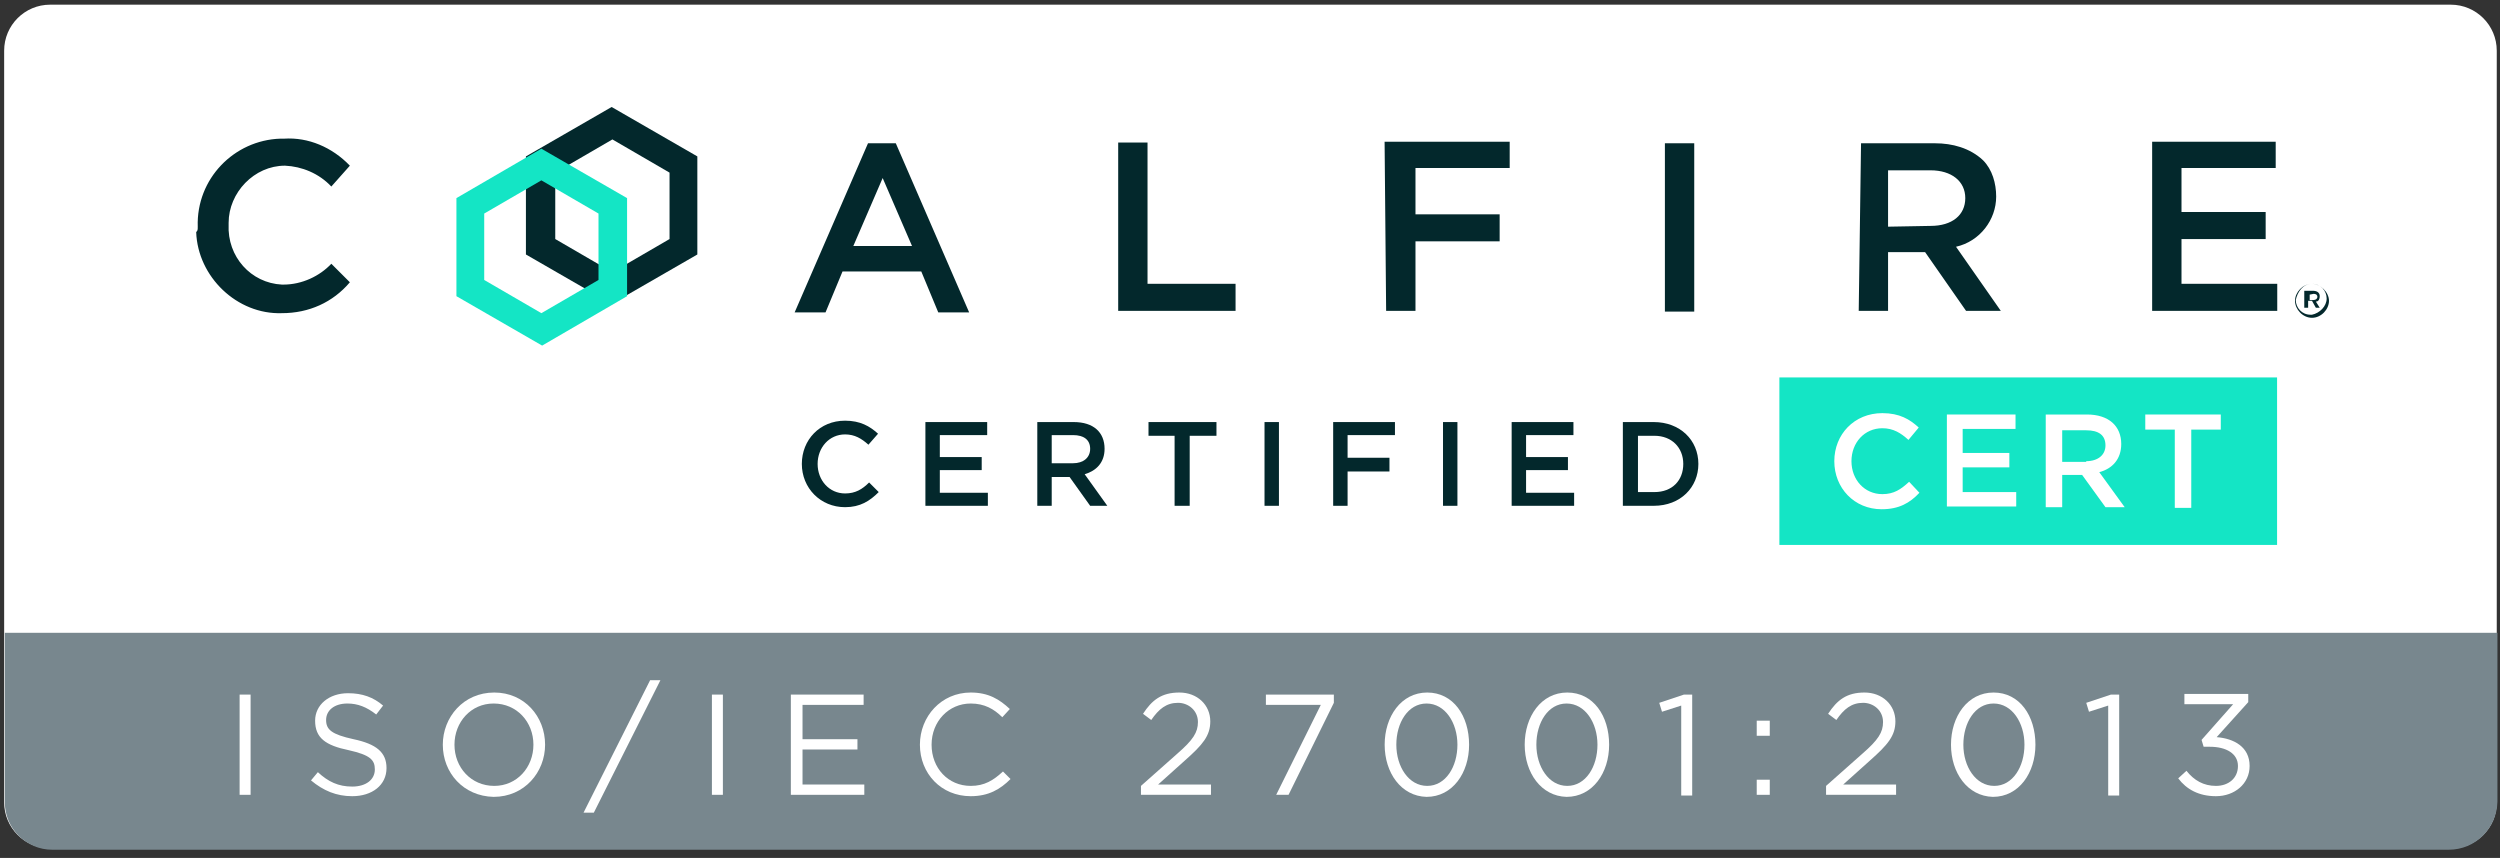 <svg width="271" height="93" viewBox="0 0 271 93" fill="none" xmlns="http://www.w3.org/2000/svg">
<rect x="0" y="0" width="271" height="93" fill="#333333" stroke="none"/>
<path fill-rule="evenodd" clip-rule="evenodd" d="M5.435 0.507H265.662C268.415 0.507 270.648 2.74 270.648 5.493V86.976C270.648 89.73 268.415 91.962 265.662 91.962H5.435C2.682 91.962 0.45 89.73 0.45 86.976V5.493C0.45 2.74 2.682 0.507 5.435 0.507Z" fill="white"/>
<path d="M246.835 40.914H192.885V59.071H246.835V40.914Z" fill="#14E5C5"/>
<path d="M75.592 16.955L66.301 11.598L57.01 16.955V27.586L66.301 32.943L75.592 27.586V16.955ZM66.385 15.114L72.579 18.713V25.912L66.385 29.511L60.19 25.912V18.713L66.385 15.114Z" fill="#03282C"/>
<path d="M67.975 21.475L58.684 16.118L49.476 21.475V32.106L58.767 37.463L67.975 32.106V21.475ZM58.684 19.55L64.878 23.149V30.348L58.684 33.947L52.489 30.348V23.149L58.684 19.55Z" fill="#14E5C5"/>
<path d="M21.435 24.572C21.267 19.383 25.369 15.197 30.391 15.03H30.81C33.404 14.862 35.999 15.95 37.925 17.959L35.916 20.22C34.576 18.797 32.735 18.043 30.893 17.959C27.545 17.959 24.783 20.889 24.783 24.154V24.321C24.615 27.837 27.21 30.683 30.558 30.85H30.726C32.735 30.85 34.66 29.929 35.916 28.59L37.925 30.599C36.083 32.775 33.488 33.947 30.558 33.947C25.704 34.115 21.435 30.013 21.267 25.158C21.435 24.991 21.435 24.907 21.435 24.572ZM86.139 33.864H89.487L91.329 29.427H99.867L101.708 33.864H105.056L97.105 15.532H94.091L86.139 33.864ZM92.501 26.665L95.681 19.299L98.862 26.665H92.501ZM121.212 33.696H133.935V30.766H124.392V15.448H121.212V33.696ZM150.257 33.696H153.438V26.163H162.562V23.233H153.438V18.211H163.65V15.365H150.09L150.257 33.696ZM183.656 15.532H180.475V33.78H183.656V15.532ZM201.485 33.696H204.666V27.334H208.684L213.12 33.696H216.887L212.032 26.749C214.627 26.163 216.385 23.819 216.385 21.308C216.385 19.885 215.966 18.378 214.962 17.373C213.539 16.034 211.614 15.532 209.772 15.532H201.736L201.485 33.696ZM204.666 24.572V18.462H209.27C211.53 18.462 213.037 19.634 213.037 21.475C213.037 23.317 211.614 24.488 209.27 24.488L204.666 24.572ZM233.293 33.696H246.854V30.766H236.474V25.912H245.598V22.982H236.474V18.211H246.686V15.365H233.293V33.696ZM250.788 31.855C251.123 31.855 251.206 32.022 251.206 32.189C251.206 32.357 251.039 32.524 250.788 32.524H250.369V31.938L250.788 31.855ZM251.039 32.692C251.374 32.692 251.458 32.357 251.458 32.106C251.458 31.687 251.123 31.52 250.704 31.52H249.783V33.361H250.202V32.608H250.62L251.039 33.361H251.458L251.039 32.692ZM250.62 30.766C251.541 30.766 252.211 31.52 252.211 32.357C252.211 33.194 251.458 33.947 250.62 34.115H250.453C249.532 34.115 248.863 33.361 248.863 32.524C249.03 31.687 249.616 30.766 250.62 30.766ZM250.62 34.45C251.625 34.45 252.462 33.529 252.462 32.608C252.462 31.687 251.541 30.766 250.62 30.766C249.616 30.766 248.779 31.687 248.779 32.608C248.779 33.529 249.616 34.45 250.62 34.45Z" fill="#03282C"/>
<path d="M86.919 50.29C86.919 47.686 88.854 45.602 91.607 45.602C93.244 45.602 94.286 46.197 95.179 47.016L94.137 48.206C93.393 47.537 92.649 47.09 91.607 47.09C89.896 47.09 88.63 48.504 88.63 50.29C88.63 52.076 89.896 53.49 91.607 53.49C92.723 53.49 93.468 53.044 94.212 52.299L95.253 53.341C94.286 54.309 93.244 54.978 91.607 54.978C88.928 54.978 86.919 52.895 86.919 50.29Z" fill="#03282C"/>
<path d="M100.314 45.751H107.011V47.165H101.876V49.546H106.416V50.96H101.876V53.416H107.085V54.829H100.314V45.751Z" fill="#03282C"/>
<path d="M112.369 45.751H116.387C118.545 45.751 119.736 46.867 119.736 48.653C119.736 50.141 118.843 51.034 117.578 51.406L120.033 54.829H118.173L115.941 51.704H114.006V54.829H112.443V45.751H112.369ZM116.313 50.216C117.429 50.216 118.173 49.62 118.173 48.653C118.173 47.686 117.503 47.165 116.313 47.165H114.006V50.216H116.313Z" fill="#03282C"/>
<path d="M127.4 47.239H124.498V45.751H131.865V47.239H128.963V54.829H127.326V47.239H127.4Z" fill="#03282C"/>
<path d="M137.074 45.751H138.637V54.829H137.074V45.751Z" fill="#03282C"/>
<path d="M144.441 45.751H151.213V47.165H146.078V49.62H150.618V51.109H146.078V54.829H144.516V45.751H144.441Z" fill="#03282C"/>
<path d="M156.422 45.751H157.985V54.829H156.422V45.751Z" fill="#03282C"/>
<path d="M163.863 45.751H170.561V47.165H165.426V49.546H169.965V50.96H165.426V53.416H170.635V54.829H163.863V45.751Z" fill="#03282C"/>
<path d="M175.918 45.751H179.267C182.095 45.751 184.104 47.686 184.104 50.29C184.104 52.82 182.169 54.829 179.267 54.829H175.918V45.751ZM179.341 53.341C181.276 53.341 182.467 52.076 182.467 50.29C182.467 48.504 181.202 47.239 179.341 47.239H177.556V53.341H179.341Z" fill="#03282C"/>
<path d="M198.838 49.993C198.838 47.09 200.996 44.784 204.047 44.784C205.907 44.784 207.024 45.453 207.991 46.346L206.875 47.686C206.056 46.942 205.238 46.421 204.047 46.421C202.112 46.421 200.698 47.983 200.698 49.993C200.698 52.002 202.112 53.564 204.047 53.564C205.312 53.564 206.056 53.044 206.949 52.225L208.065 53.416C207.024 54.532 205.833 55.202 203.973 55.202C200.996 55.202 198.838 52.895 198.838 49.993Z" fill="white"/>
<path d="M211.042 44.932H218.483V46.495H212.753V49.1H217.814V50.662H212.753V53.341H218.558V54.904H211.042V44.932Z" fill="white"/>
<path d="M221.758 44.932H226.222C228.604 44.932 229.943 46.197 229.943 48.132C229.943 49.769 228.976 50.811 227.562 51.183L230.315 54.978H228.232L225.701 51.481H223.543V54.978H221.758V44.932ZM226.148 49.992C227.413 49.992 228.232 49.323 228.232 48.281C228.232 47.165 227.487 46.644 226.148 46.644H223.543V50.067H226.148V49.992Z" fill="white"/>
<path d="M235.747 46.569H232.548V44.932H240.733V46.569H237.533V55.053H235.747V46.569Z" fill="white"/>
<path d="M265.439 92.111H5.659C2.831 92.111 0.524 89.804 0.524 86.976V68.596H270.722V86.902C270.648 89.804 268.341 92.111 265.439 92.111Z" fill="#78878E"/>
<path d="M25.974 75.293H27.164V86.158H25.974V75.293Z" fill="white"/>
<path d="M33.713 84.595L34.457 83.702C35.573 84.744 36.689 85.265 38.178 85.265C39.666 85.265 40.633 84.521 40.633 83.405C40.633 82.363 40.112 81.842 37.806 81.321C35.276 80.8 34.159 79.982 34.159 78.121C34.159 76.41 35.648 75.145 37.731 75.145C39.294 75.145 40.484 75.591 41.526 76.484L40.782 77.451C39.74 76.633 38.773 76.261 37.657 76.261C36.243 76.261 35.35 77.005 35.35 78.047C35.35 79.089 35.945 79.609 38.327 80.13C40.782 80.651 41.898 81.544 41.898 83.256C41.898 85.116 40.336 86.307 38.178 86.307C36.466 86.307 35.052 85.712 33.713 84.595Z" fill="white"/>
<path d="M48 80.726C48 77.749 50.233 75.07 53.581 75.07C56.856 75.07 59.088 77.675 59.088 80.726C59.088 83.702 56.856 86.381 53.507 86.381C50.233 86.307 48 83.777 48 80.726ZM57.823 80.726C57.823 78.27 56.037 76.261 53.507 76.261C51.051 76.261 49.265 78.27 49.265 80.726C49.265 83.181 51.051 85.191 53.581 85.191C56.037 85.191 57.823 83.181 57.823 80.726Z" fill="white"/>
<path d="M70.474 73.731H71.59L64.371 88.093H63.255L70.474 73.731Z" fill="white"/>
<path d="M77.171 75.293H78.361V86.158H77.171V75.293Z" fill="white"/>
<path d="M85.728 75.293H93.616V76.409H86.993V80.13H92.947V81.246H86.993V85.042H93.691V86.158H85.728V75.293Z" fill="white"/>
<path d="M99.718 80.726C99.718 77.675 102.025 75.07 105.225 75.07C107.16 75.07 108.35 75.814 109.467 76.856L108.648 77.749C107.755 76.856 106.713 76.261 105.225 76.261C102.844 76.261 100.983 78.196 100.983 80.726C100.983 83.256 102.769 85.191 105.225 85.191C106.713 85.191 107.681 84.595 108.722 83.628L109.541 84.446C108.425 85.563 107.16 86.307 105.225 86.307C102.025 86.307 99.718 83.851 99.718 80.726Z" fill="white"/>
<path d="M123.68 85.191L127.624 81.693C129.335 80.205 129.856 79.386 129.856 78.27C129.856 77.005 128.814 76.186 127.698 76.186C126.433 76.186 125.614 76.856 124.796 78.047L123.903 77.377C124.87 75.889 125.912 75.07 127.847 75.07C129.782 75.07 131.195 76.41 131.195 78.196C131.195 79.758 130.377 80.726 128.442 82.437L125.54 85.042H131.27V86.158H123.68V85.191Z" fill="white"/>
<path d="M143.176 76.409H137.223V75.293H144.59V76.186L139.679 86.158H138.339L143.176 76.409Z" fill="white"/>
<path d="M150.097 80.726C150.097 77.675 151.883 75.07 154.71 75.07C157.538 75.07 159.25 77.6 159.25 80.726C159.25 83.777 157.464 86.381 154.636 86.381C151.883 86.307 150.097 83.777 150.097 80.726ZM157.985 80.726C157.985 78.344 156.645 76.261 154.636 76.261C152.627 76.261 151.362 78.344 151.362 80.726C151.362 83.107 152.701 85.191 154.71 85.191C156.72 85.191 157.985 83.107 157.985 80.726Z" fill="white"/>
<path d="M165.277 80.726C165.277 77.675 167.063 75.07 169.891 75.07C172.719 75.07 174.43 77.6 174.43 80.726C174.43 83.777 172.644 86.381 169.816 86.381C167.063 86.307 165.277 83.777 165.277 80.726ZM173.165 80.726C173.165 78.344 171.826 76.261 169.816 76.261C167.807 76.261 166.542 78.344 166.542 80.726C166.542 83.107 167.882 85.191 169.891 85.191C171.9 85.191 173.165 83.107 173.165 80.726Z" fill="white"/>
<path d="M182.244 76.484L180.16 77.154L179.862 76.186L182.541 75.293H183.434V86.232H182.244V76.484Z" fill="white"/>
<path d="M190.429 78.121H191.843V79.758H190.429V78.121ZM190.429 84.521H191.843V86.158H190.429V84.521Z" fill="white"/>
<path d="M197.945 85.191L201.889 81.693C203.6 80.205 204.121 79.386 204.121 78.27C204.121 77.005 203.08 76.186 201.963 76.186C200.698 76.186 199.88 76.856 199.061 78.047L198.168 77.377C199.136 75.889 200.177 75.07 202.112 75.07C204.047 75.07 205.461 76.41 205.461 78.196C205.461 79.758 204.642 80.726 202.708 82.437L199.805 85.042H205.535V86.158H197.945V85.191Z" fill="white"/>
<path d="M211.488 80.726C211.488 77.675 213.274 75.07 216.102 75.07C218.93 75.07 220.641 77.6 220.641 80.726C220.641 83.777 218.855 86.381 216.028 86.381C213.274 86.307 211.488 83.777 211.488 80.726ZM219.451 80.726C219.451 78.344 218.111 76.261 216.102 76.261C214.093 76.261 212.828 78.344 212.828 80.726C212.828 83.107 214.167 85.191 216.177 85.191C218.186 85.191 219.451 83.107 219.451 80.726Z" fill="white"/>
<path d="M228.529 76.484L226.446 77.154L226.148 76.186L228.827 75.293H229.72V86.232H228.529V76.484Z" fill="white"/>
<path d="M236.119 84.372L237.012 83.553C237.831 84.595 238.873 85.191 240.212 85.191C241.552 85.191 242.594 84.372 242.594 83.032C242.594 81.693 241.328 80.949 239.543 80.949H238.873L238.65 80.205L242.073 76.335H236.789V75.219H243.71V76.112L240.287 79.907C242.147 80.056 243.859 80.949 243.859 83.032C243.859 84.967 242.221 86.307 240.212 86.307C238.352 86.307 237.012 85.563 236.119 84.372Z" fill="white"/>
</svg>
